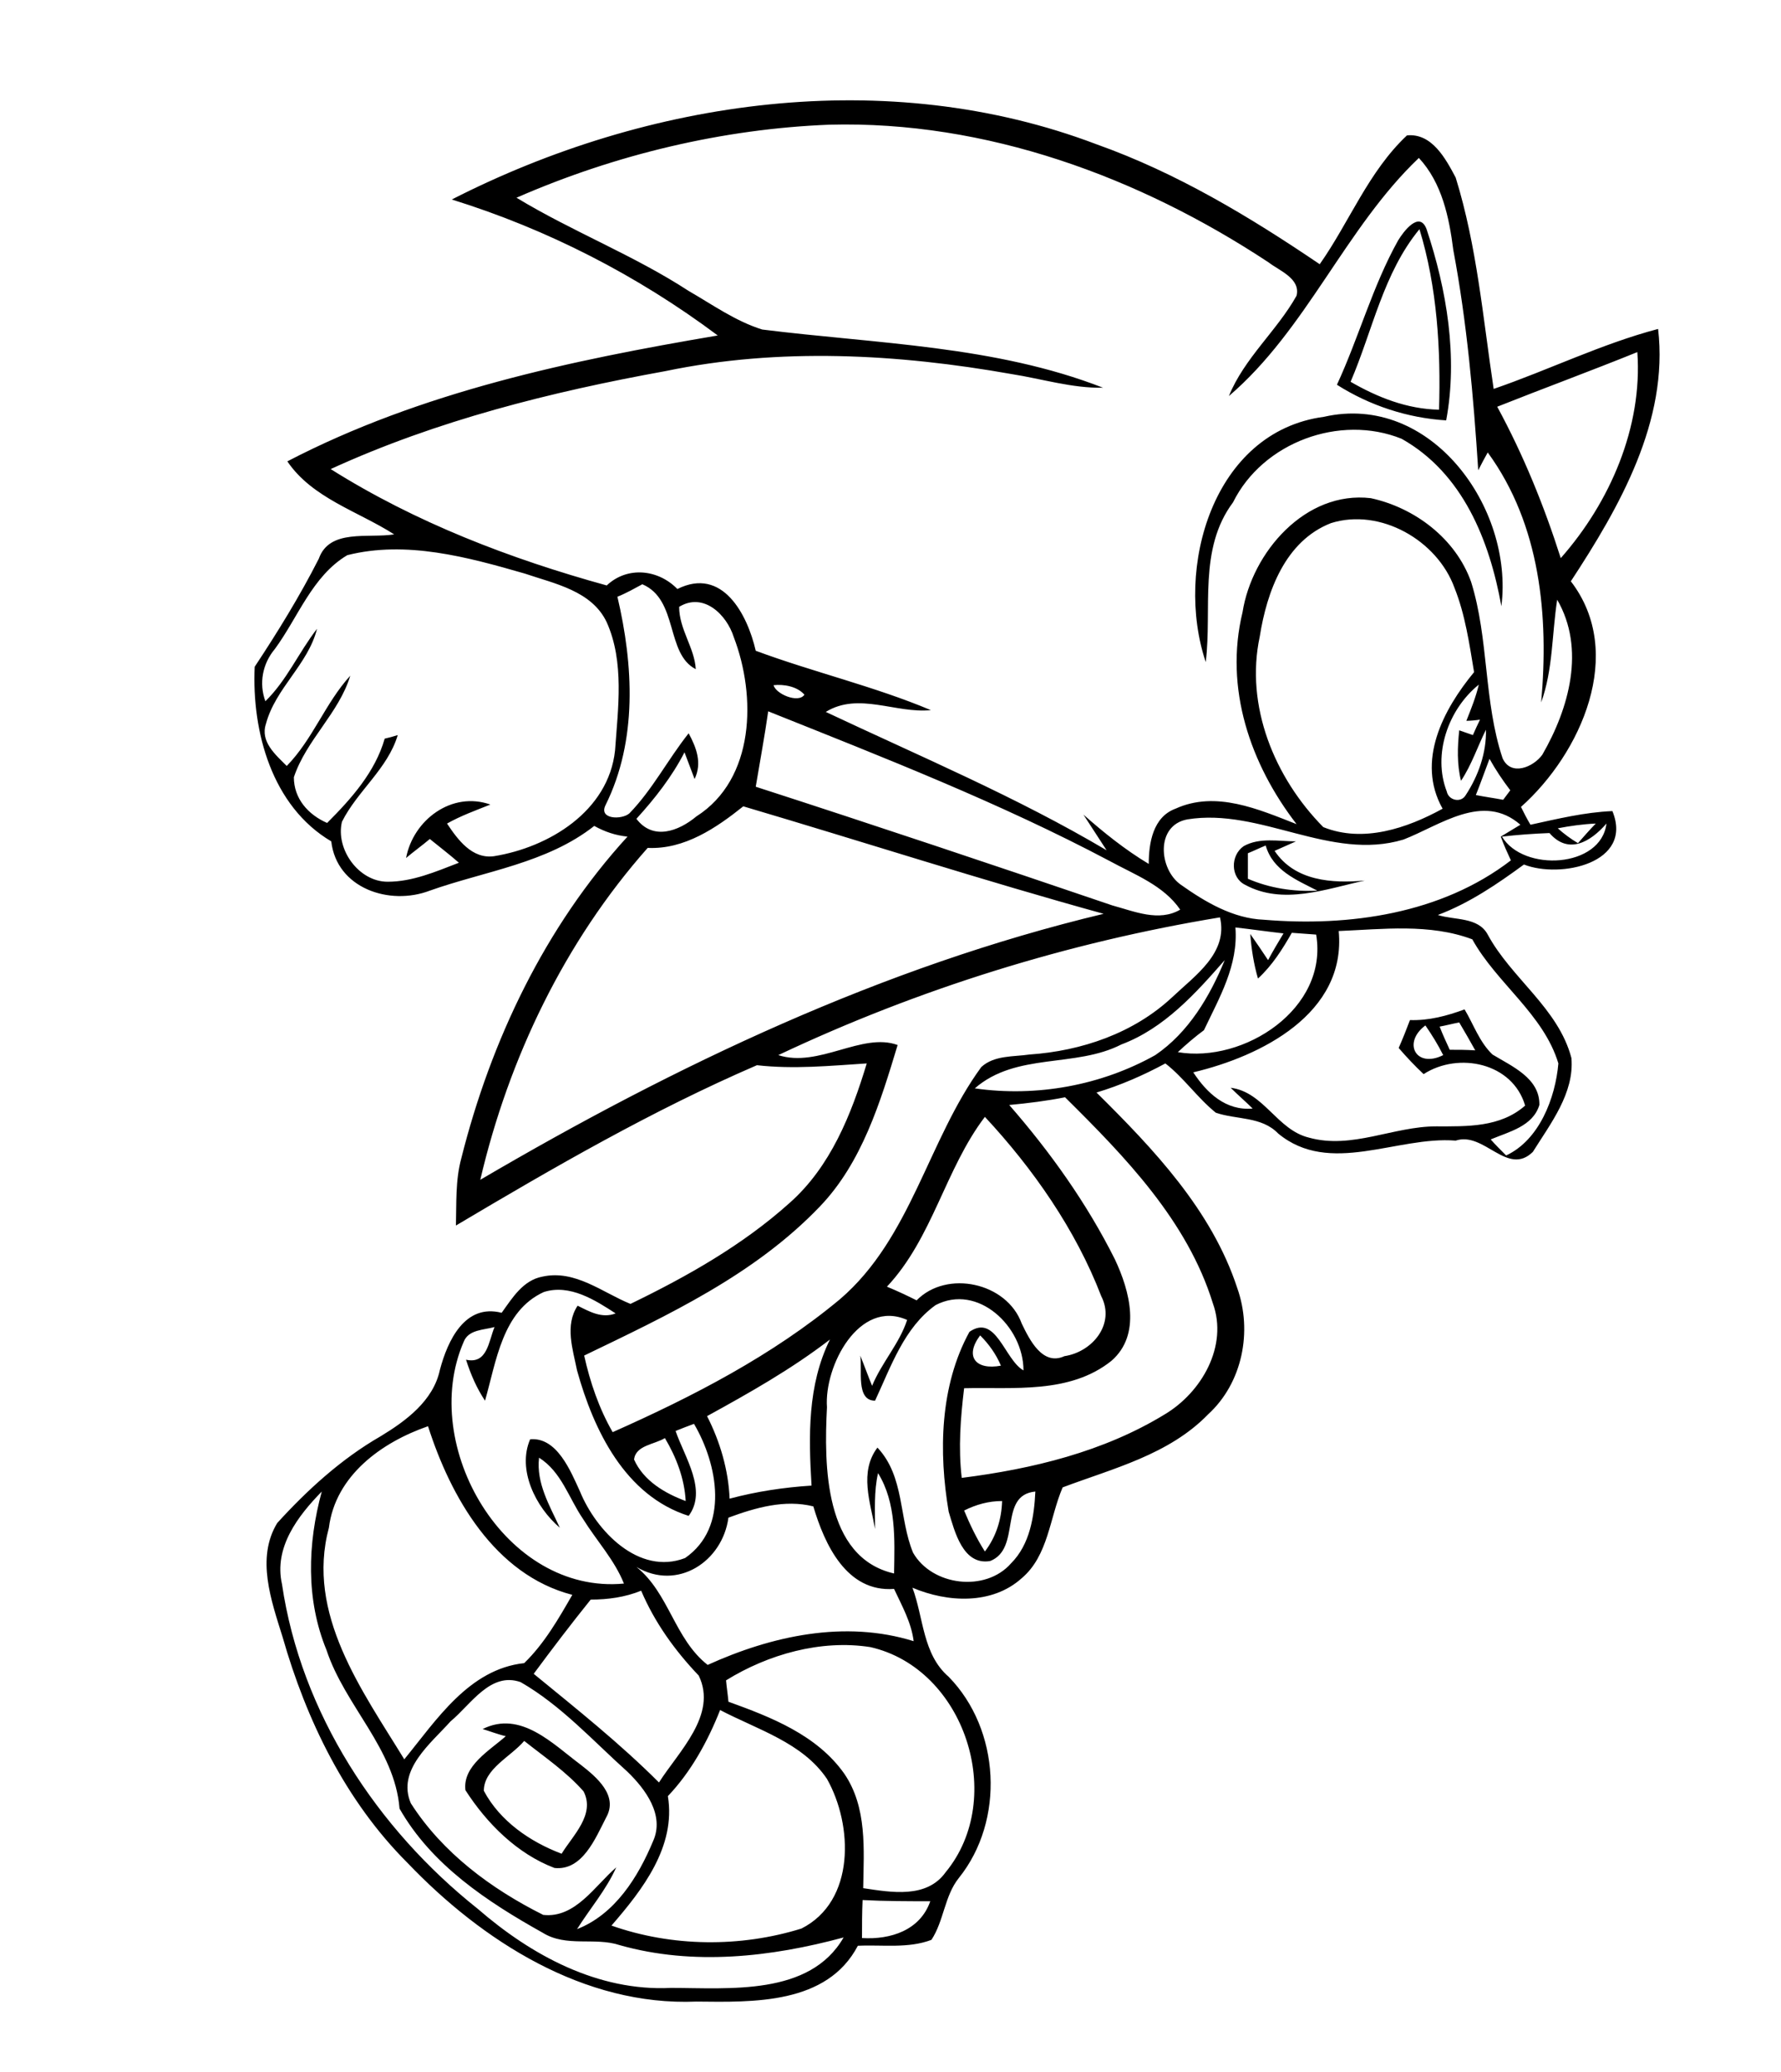 <?xml version="1.0" encoding="utf-8"?>
<!-- Generator: Adobe Illustrator 21.0.2, SVG Export Plug-In . SVG Version: 6.00 Build 0)  -->
<svg version="1.2" baseProfile="tiny" id="Layer_1" xmlns="http://www.w3.org/2000/svg" xmlns:xlink="http://www.w3.org/1999/xlink"
	 x="0px" y="0px" viewBox="0 0 300 349" overflow="scroll" xml:space="preserve">
<path d="M81.5,301.6c2.7,5.1,7.8,8.6,13.1,10.6c1.9-3.1,5.7-6.6,3.7-10.5c-2.9-3.3-6.6-5.8-10-8.5C86,295.9,81.5,297.9,81.5,301.6
	 M81.3,291.2c6.4-3.2,11.8,2.5,16.5,6c2.7,2.1,6.4,5.2,4.3,8.9c-1.8,3.5-4,9-8.7,8.5c-6.3-2.4-11.4-7.5-15-13.1
	c-0.5-4.1,4.1-6.7,6.8-9.1C84.2,292.2,82.3,291.5,81.3,291.2 M210.2,143.7c0,1.4,0,2.9,0,4.3c3.7,1.6,7.7,2.2,11.7,2
	c-3.5-1.8-7.5-3.4-8.7-7.6C212.2,142.8,211.2,143.3,210.2,143.7 M209.5,142.5c2.7-1.5,5.9-0.8,8.8-0.8c-0.9,0.4-2.7,1.2-3.6,1.6
	c3.4,5.1,9.7,5.5,15.2,5c-6.5,1.4-13.8,4.2-20.2,0.7C207.3,147.8,207.2,144.1,209.5,142.5 M203.1,111.5
	c-5.3-15.8,1.2-38.8,19.9-41.3c18-4.1,32,15.3,29.9,31.9c-2-11.1-6.5-22.4-16.8-28.2c-10.4-4.2-23.4,0.6-28.4,10.7
	C201.8,92.5,204.2,102.5,203.1,111.5 M227.5,64.3c4.5,2.6,9.5,4.6,14.9,4.7c0.3-10.1-0.3-20.6-3.3-30.4
	C233,46,231.2,55.7,227.5,64.3 M235.5,40.5c0.9-1.5,3.6-5.1,4.8-1.9c3.4,10.2,5.3,21.5,3.3,32.2c-6.5-0.4-12.9-2.5-18.4-6
	C228.9,56.8,231.2,48.2,235.5,40.5 M145.3,320c-0.1,2.1-0.1,4.2-0.1,6.4c4.8,0.3,9.8-1.3,11.5-6.2
	C152.9,320.2,149.1,320.2,145.3,320 M121.3,288c-2.1,5.3-4.9,10.4-8.8,14.5c1.4,8.5-4.3,15.8-9.5,21.8c10.2,3.6,21.7,3.7,32,0.5
	c9.1-4.6,8.7-17.4,4.3-25.2C135.2,293.5,127.6,291.3,121.3,288 M75.9,289.9c-3.3,3.7-9.1,8.2-6.7,13.8c5.3,8.3,13.5,14.4,22.3,18.8
	c5.4,0.6,8.7-4.9,12.3-8c-1.7,3.8-4.4,6.9-6.6,10.4c6.4-2.5,10.3-8.8,12.8-14.8c2-4.4-1.3-8.8-4.3-11.7c-5.8-5.2-11.2-11.2-18-15.1
	C82.6,281.5,79.3,287.1,75.9,289.9 M122.3,283c0.1,1.2,0.3,2.4,0.4,3.6c7.2,2.6,14.9,5.6,19.5,12.1c3.9,5.7,3.3,12.8,3.2,19.3
	c4.7,0.7,10.7,1.8,13.9-2.7c10.3-12.5,3.2-34.3-12.7-37.9C138.3,276.1,129.4,278.6,122.3,283 M99.5,269.4c-3.3,4.1-6.5,8.3-9.6,12.5
	c7.2,5.9,14.5,11.7,21.1,18.3c3.3-5.2,9.9-11.4,6.7-18c-4-4.2-7.4-8.9-9.7-14.3C105.3,269,102.4,269.4,99.5,269.4 M162.4,254.4
	c1,2.4,2.1,4.7,3.5,6.9c1.9-2.5,2.8-5.4,2.9-8.5C166.5,252.8,164.4,253.4,162.4,254.4 M122.7,255.6c-1,7.4-8.6,12.4-15.5,8.3
	c5.5,4.4,6.4,12.1,12,16.5c10.8-4.9,23.1-7.6,34.7-4c-0.4-3.2-2-6-3.3-8.8c-8,0.6-11.7-7.5-13.6-13.9
	C132.2,252.5,127.3,253.9,122.7,255.6 M47.5,266.8c3.2,21.7,16,41.2,33,54.7c9,7.8,20.2,13.9,32.5,13.3c9.8,0,23.4,1.4,29.1-8.5
	c-12.2,3.3-25.3,4.8-37.7,1.3c-4.2-1.4-9,0.4-13-2.1c-9.3-5.2-18.7-11.4-24.1-20.9c-0.8-10.1-9.2-17.3-12.3-26.7
	c-3.5-8.5-3.2-17.9-0.8-26.7C50.2,255.3,46.1,260.6,47.5,266.8 M106.8,245.8c1.6,3.6,5.2,5.7,8.7,7c-0.2-3.8-1.6-7.4-3.5-10.6
	C110.2,243.3,107.1,243.4,106.8,245.8 M55.4,257.3c-3.9,14.5,5.6,27.4,12.7,39c5.4-6.6,10.9-15.2,20.2-16.2
	c3.4-3.3,5.8-7.5,8.1-11.5c-13.1-3.4-20.5-16.5-24.3-28.4C64.3,242.9,56.5,248.5,55.4,257.3 M168.6,230c-0.8-1.9-2-3.6-3.5-5.1
	C162.4,228.5,164.4,230.8,168.6,230 M119.1,238.5c2.2,4.3,3.6,9.1,3.8,13.9c4.5-1.2,9.1-1.9,13.8-2.2c-0.5-8.3-0.7-16.9,3.1-24.6
	C133.3,230.6,126.2,234.6,119.1,238.5 M157.6,219.8c-5.3,3.8-7.5,10.3-10.2,16.1c-3.3,0-2.1-5.3-2.5-7.6c0.7,1.7,1.3,3.4,2,5.1
	c1.6-3.9,4.6-7.1,5.9-11.1c-8.1-3.6-14,7.8-13.5,14.7c-0.5,9.7-0.5,25.3,11.3,28c0.1-5.7,0.4-11.9-2.7-16.9
	c-0.7,3.1-0.5,6.2-0.5,9.4c-0.8-4.5-2.7-9.6,0.4-13.7c4.6,4.9,3.6,11.9,6,17.7c3.2,5.6,12.2,6.7,16.5,1.8c3.2-3.2,3.9-7.9,4.1-12.1
	c-6.3,0.6-2.3,9.6-7.6,11.7c-4.6,0.8-6-5-7-8.3c-1.7-10-1.5-21.2,3.5-30.3c4.5-3.1,5.9,4.7,9.1,6.5
	C172.4,223.4,164.7,216.1,157.6,219.8 M91.6,217.6c-7,3.2-8,11.7-9.9,18.3c-1.4-2.1-2.4-4.4-3.2-6.9c3.6,0.8,3.8-3.1,4.8-5.5
	c-1.8,0.5-4.4,0.4-5.2,2.5c-7.6,17.5,7,42.6,27,40.7c-1.6-4-4.6-7.2-6.9-10.9c-2.4-3.5-3.6-7.9-7.4-10.3c-0.5,4.3,1.8,8.1,3.5,11.8
	c-4.1-3.5-7.2-9.8-5-14.9c4.5-0.4,6.8,5.3,8.4,8.8c2.7,6.6,9.9,14.2,17.7,11.2c7.5-5.2,5.5-15.8,1.5-22.6c-1.1,0.4-2.1,0.8-3.1,1.2
	c1.5,4.4,5.4,10,2.2,14.3c-10.7-3.4-16-14.4-18.8-24.5c-0.7-3.5-2.1-7.6,0.1-10.9c2,1,4.1,2.2,6.4,1.3
	C100.3,219,96,216.2,91.6,217.6 M149.4,216.7c1.7,0.7,3.4,1.5,5,2.3c5.1-5.2,15.2-3,17.7,3.9c1.3,2.7,3.5,7.2,7.2,5.5
	c4.7-0.7,8.6-5.4,6.2-10.1c-4.3-11.2-11.5-21.5-19.6-30.2C159.2,196.9,157.1,208.5,149.4,216.7 M170,186.1
	c6.9,7.9,13.1,16.6,17.8,26c2.5,5.3,4.5,12.7-0.6,17.1c-7,5.6-16.5,4.4-24.8,4.6c-0.6,5-1,10-0.4,15.1c11.9-1.5,23.9-4.4,34.2-10.7
	c6.2-3.7,10.7-11.5,8.1-18.7c-4.3-13.9-14.8-24.7-24.9-34.7C176.4,185.4,173.2,185.8,170,186.1 M240.1,172.7c-3.9,2.9-1.6,7.3,3,5
	C242.2,175.9,241.2,174.3,240.1,172.7 M242.5,172.9c0.5,1.3,1.1,2.6,1.7,3.9c1.4,0,2.8,0,4.3,0.1c-0.9-1.6-1.8-3.2-2.7-4.7
	C244.7,172.4,243.6,172.7,242.5,172.9 M188.9,175.9c-7.8,4-17.7,1.3-24.7,7.4c10.4,1.5,21.3-0.5,30.4-5.6c5.6-3.8,9.2-9.9,11.7-16
	C201.4,167.3,196.1,173.2,188.9,175.9 M225.5,156.8c1.3,13.9-13.1,21.1-24.5,23.8c2.3,3.5,5.5,6.5,10,6.1c-1.2-1.2-2.5-2.3-3.7-3.5
	c5.6,0.7,7.8,7.1,13.2,8.4c7.2,2,14.2-1.9,21.4-1.9c5.2,0,10.8,0.2,15-3.5c-2.1-7.2-11.2-9.1-17.1-5.3c-1.5-1.4-2.9-2.9-4.2-4.4
	c0.7-1.6,1.3-3.1,1.9-4.7c3.2,0.1,6.2-0.7,9.2-1.8c1.5,2.5,2.5,5.5,4.7,7.6c3.3,2,8,4,7.9,8.5c-1.1,3.6-5.1,4.5-8.2,5.8
	c0.6,0.7,1.9,2,2.6,2.7c5.6-2.6,8.3-9.7,8.8-15.5c-2.5-8.3-10.4-13.5-14.5-20.9C240.8,155.5,232.9,156.5,225.5,156.8 M208.1,156.2
	c0.5,6.4-2.7,11.8-5.3,17.3c-1.5,1.1-3,2.4-4.4,3.7c11.1,1.9,25.4-7.3,23.3-19.8c-1.4-0.1-2.7-0.2-4.1-0.3c-1.6,2.8-3.3,5.5-5.7,7.7
	c-0.7-2.4-1.1-4.9-1.3-7.5c1,1.4,2,2.9,3,4.4c0.8-1.5,1.7-3,2.6-4.5C213.5,156.9,210.8,156.5,208.1,156.2 M131.1,177.7
	c6.8,2.2,14.1-3.9,20.1-1.7c-2.9,9.6-6,19.8-13.1,27.2c-11,11.5-25.6,18.3-39.7,25.1c1,4.5,2.5,8.9,4.8,12.9
	c13.5-6,26.9-12.9,38.3-22.4c12-10.3,14.8-26.8,23.8-39.1c2.2-2,5.4-1.7,8.1-2.1c8.8-0.6,17.6-3.6,24.1-9.7c3.8-3.6,9.4-7.4,8-13.4
	C180,158.7,154.8,166.5,131.1,177.7 M261,140.3c-2.7,0.1-5.4,0.3-8,0.6c3.6,6,16.7,5.3,17.6-2.2C267.9,141.8,264.2,144,261,140.3
	 M262.4,139.5c1,0.9,2.2,1.8,3.4,2.5c0.7-0.8,2.2-2.5,3-3.3C266.6,138.8,264.5,139.1,262.4,139.5 M236.4,141.4
	c-12.3,3.7-24.1-5.4-36.4-3.4c-5.4,1-4.8,8.4-1.1,11c4.1,2.9,8.8,5.7,14,5.9c14.4,1.2,29.9-1,41.6-10c-0.6-1.3-1.2-2.6-1.7-4
	c0.8-0.5,2.5-1.5,3.3-2C249.8,133.4,242.6,139,236.4,141.4 M109.1,142.8c-14,15.8-23.4,35.4-28.2,55.9c32.9-19.3,67.8-35.9,105-44.8
	c-20.3-5.6-40.4-12.1-60.7-18.1C120.7,139.4,115.3,143.1,109.1,142.8 M248.6,133.9c1.5,0.3,3,0.5,4.6,0.8c0.3-0.4,0.9-1.2,1.2-1.6
	c-1.3-1.7-2.5-3.5-3.5-5.3C250.1,129.9,249.4,131.9,248.6,133.9 M129.4,119.8c-0.6,4.2-1.4,8.5-2.1,12.7c20.1,6.5,40.1,13.2,60.1,20
	c3.7,1,7.8,2.8,11.4,0.7c-2.8-4.1-7.7-5.9-11.9-8.2C168.4,135.2,148.9,127.6,129.4,119.8 M243.7,133.3c0.3,1.5,2.4,2,3.2,0.6
	c2.1-3.2,3.5-7.1,3.4-11c-1.4,2.8-2.4,5.9-4.2,8.6c-0.7-2.8-0.6-5.7-0.3-8.5c0.6,0.2,1.7,0.6,2.3,0.8c0.4-0.9,0.8-1.8,1.2-2.6
	c-0.6,0.1-1.7,0.2-2.3,0.2c0.8-2,1.6-4,2.1-6.1C243.9,119.5,241.3,127.1,243.7,133.3 M130.3,115.4c0.4,1.5,4.2,3.1,5.2,1.6
	C134.3,115.6,132,115.2,130.3,115.4 M104,100.5c2.7,11.5,3.4,24.2-2,35.1c-1.2,2.4,2.7,2.5,4,1.4c3.9-4,6.5-9.1,10-13.5
	c1.3,2.4,2.3,5,1,7.7c-0.4-1.1-1.3-3.4-1.7-4.5c-2.1,4.1-5,7.8-8.1,11.2c2.8,3.7,7.1,2.1,10.1-0.4c9.9-6.3,10.1-20.3,6.3-30.2
	c-1.2-3.8-5.1-7.6-9.2-5.1c0,3.8,2.6,6.9,2.8,10.5c-5.1-2.6-2.9-11.7-9-14.3C106.9,99.1,105.5,99.9,104,100.5 M58.5,93.5
	c-5.9,3.5-8.3,10.5-12.2,15.8c-2.1,2.5-2.7,5.8-1.6,8.8c3.6-3.5,5.6-8.2,8.7-12.2c-1.5,6-7,10-8.6,16c-1,3,1.6,5.2,3.5,7.1
	c4.4-4.5,6.5-10.6,10.7-15.2c-1.9,6.3-7.4,10.8-9.5,17.1c0,3.6,2.4,6.3,5.6,7.7c4.1-4.1,8.1-8.6,9.7-14.2c0.5-0.1,1.6-0.4,2.2-0.6
	c-1.7,5.7-6.8,9.4-9.4,14.6c-1.1,4.6,2.8,10.1,7.7,10.1c4.2,0,8.1-1.7,12-3.2c-1.6-1.4-3.3-2.7-4.9-4c-1.3,1.1-2.7,2.1-4,3.2
	c1.2-6.4,7.7-11.3,14.2-9c-2.5,1-5,1.9-7.3,3.2c1.8,2.7,4.2,6,7.9,5.5c9.3-1.5,19.3-7.6,20.4-17.8c0.5-7.1,1.6-14.9-1.4-21.6
	c-2.5-5.3-8.8-6.5-13.8-8.2C78.7,93.8,68.4,91,58.5,93.5 M212.2,107.2c-2.5,11.7,2.5,23.8,10.7,32.1c6.7,2.7,14.1,0.2,20.1-3.1
	c-4.5-8,0.1-16.7,5.3-23c-0.8-4.8-1.5-9.7-3.3-14.2c-2.9-8-12.5-13.5-20.8-10.9C216.5,91.1,213.4,99.6,212.2,107.2 M252.2,68.5
	c4.4,8.1,7.9,16.7,10.7,25.5c8.3-9.4,13.8-22.1,12.9-34.7C267.9,62.5,260,65.4,252.2,68.5 M87,33.3C96.4,39,106.8,43,116,49
	c4,2.3,7.9,5.1,12.4,6.5c19.2,2.4,39.2,2.7,57.4,9.8c-5.2,0.1-10.3-1.5-15.4-2.3c-19.2-3.4-39.1-4.5-58.3-0.5
	C92.8,66,73.6,70.8,55.7,79C70,88,85.9,94.1,102.2,98.6c3.5-3.3,8.7-2.7,11.9,0.6c7.6-3.8,11.8,4.3,13.2,10.4c9.7,3.6,20,6,29.5,10
	c-5.9,0.6-12.2-3.1-17.7,0.3c15.9,7.5,32.1,14.3,47.3,23.3c-1.3-2-2.6-4-3.9-6c3.4,3,7,5.9,11,8.3c0-3.5,0.7-7.9,4.5-9.3
	c6.8-3.1,14,0.1,20.4,2.6c-7.8-10.1-12.2-22.9-9.1-35.7c1.6-10.1,10.6-20.5,21.6-19.2c7.4,1.6,14.3,6.8,16.9,14.1
	c3,9.6,2.1,20.1,5.3,29.7c1.4,3.1,5.2,1.5,6.7-0.6c4.5-7.8,7.3-17.8,2.5-26.1c-0.9,5.8-0.7,11.8-2.7,17.3c1.3-14.5-0.1-29.9-9-42.1
	c-0.4,0.7-1.2,2.2-1.6,3c-0.8-12.4-1.9-24.9-4.2-37.1c-0.7-5.5-1.9-11.3-5.8-15.5c-12.4,11.8-18.9,28.9-32,40.1
	c2.6-6.4,8.1-11,11.4-16.9c0.7-2.9-2.9-4.2-4.7-5.6c-21.8-14.4-47.6-23.9-74-23.2C121.8,21.7,103.7,26,87,33.3 M76.1,33.6
	c33.1-16.9,73.3-22.7,108.6-9.3c13.5,4.8,25.8,12.2,37.6,20.2c5-7.1,8.2-15.6,14.7-21.7c4.2-0.4,6.5,3.9,8.2,7.1
	c3.6,11.6,4.6,23.7,6.4,35.6c9.3-3.2,18.2-7.6,27.7-10.1c1.8,15.5-6.5,30-14.7,42.5c9.3,12.1,1.7,29-8.4,38c0.5,1,1,2,1.6,3
	c4.6-1,9.1-2.1,13.8-2.3c3.6,8.8-8.8,11.4-14.9,9c-4.5,3.3-9.2,6.5-14.5,8.5c2.8,0.9,6.8,0.3,8.4,3.3c4,7.4,11.9,12.4,14.1,20.8
	c0.5,5.9-3.5,11-6.5,15.8c-4.3,4.2-8.2-3.5-13-1.9c-9.9-0.8-21.2,6-29.9-1.2c-2.8-2.9-7-2.3-10.5-3.5c-3.1-2.5-5.4-5.9-8.5-8.3
	c-3.7,2-7.6,3.7-11.6,4.9c9.6,9.5,19.4,19.8,23.7,32.9c2.6,7.3,0.9,16-4.9,21.3c-6.6,6.8-16,9.1-24.5,12.3
	c-2.2,5.1-2.4,11.5-6.9,15.3c-5,4.5-12.5,4.1-18.4,1.6c1.9,5.1,1.7,11.2,6.1,15c8.7,8.9,9.5,24.2,1.7,33.9c-2.4,3-2.5,7.2-4.6,10.4
	c-3.9,1.5-8.3,0.8-12.4,1c-5.2,9.9-17.6,9.5-27.2,9.4c-18.9,0.8-36.1-10.2-48.7-23.4c-10.4-10.4-17-24-21-38
	c-1.9-6.1-4.5-13.3-0.9-19.2c5.1-5.6,10.8-10.8,17.4-14.6c4.3-2.6,8.9-6,10-11.2c1.3-4.9,4.2-11.2,10.4-9.6c1.8-2.5,3.6-5.5,6.9-6.1
	c5.5-1.2,10.1,2.7,14.8,4.6c9.5-4.6,18.9-9.9,26.8-17c6.9-6.1,10.4-14.9,13-23.5c-6.2,0.4-12.3,1-18.5,0.3
	c-17.6,7.6-34.2,17.2-50.7,27c0.1-3.8-0.1-7.6,0.9-11.3c5-19.9,14.1-39,28-54.2c-2-0.2-3.8-0.8-5.6-1.8c-8,6.3-18.4,7.6-27.7,10.9
	c-6.8,2.6-15.7-0.4-16.6-8.3c-10-5.9-13.4-18.5-12.9-29.4c3.9-5.9,7.6-11.9,10.8-18.2C55.5,89,62,90.7,66.4,90
	c-6.1-3.9-13.8-6.1-18-12.3c22.5-11.7,47.7-17,72.5-21.2C107.4,46.4,92.2,38.6,76.1,33.6"/>
</svg>
